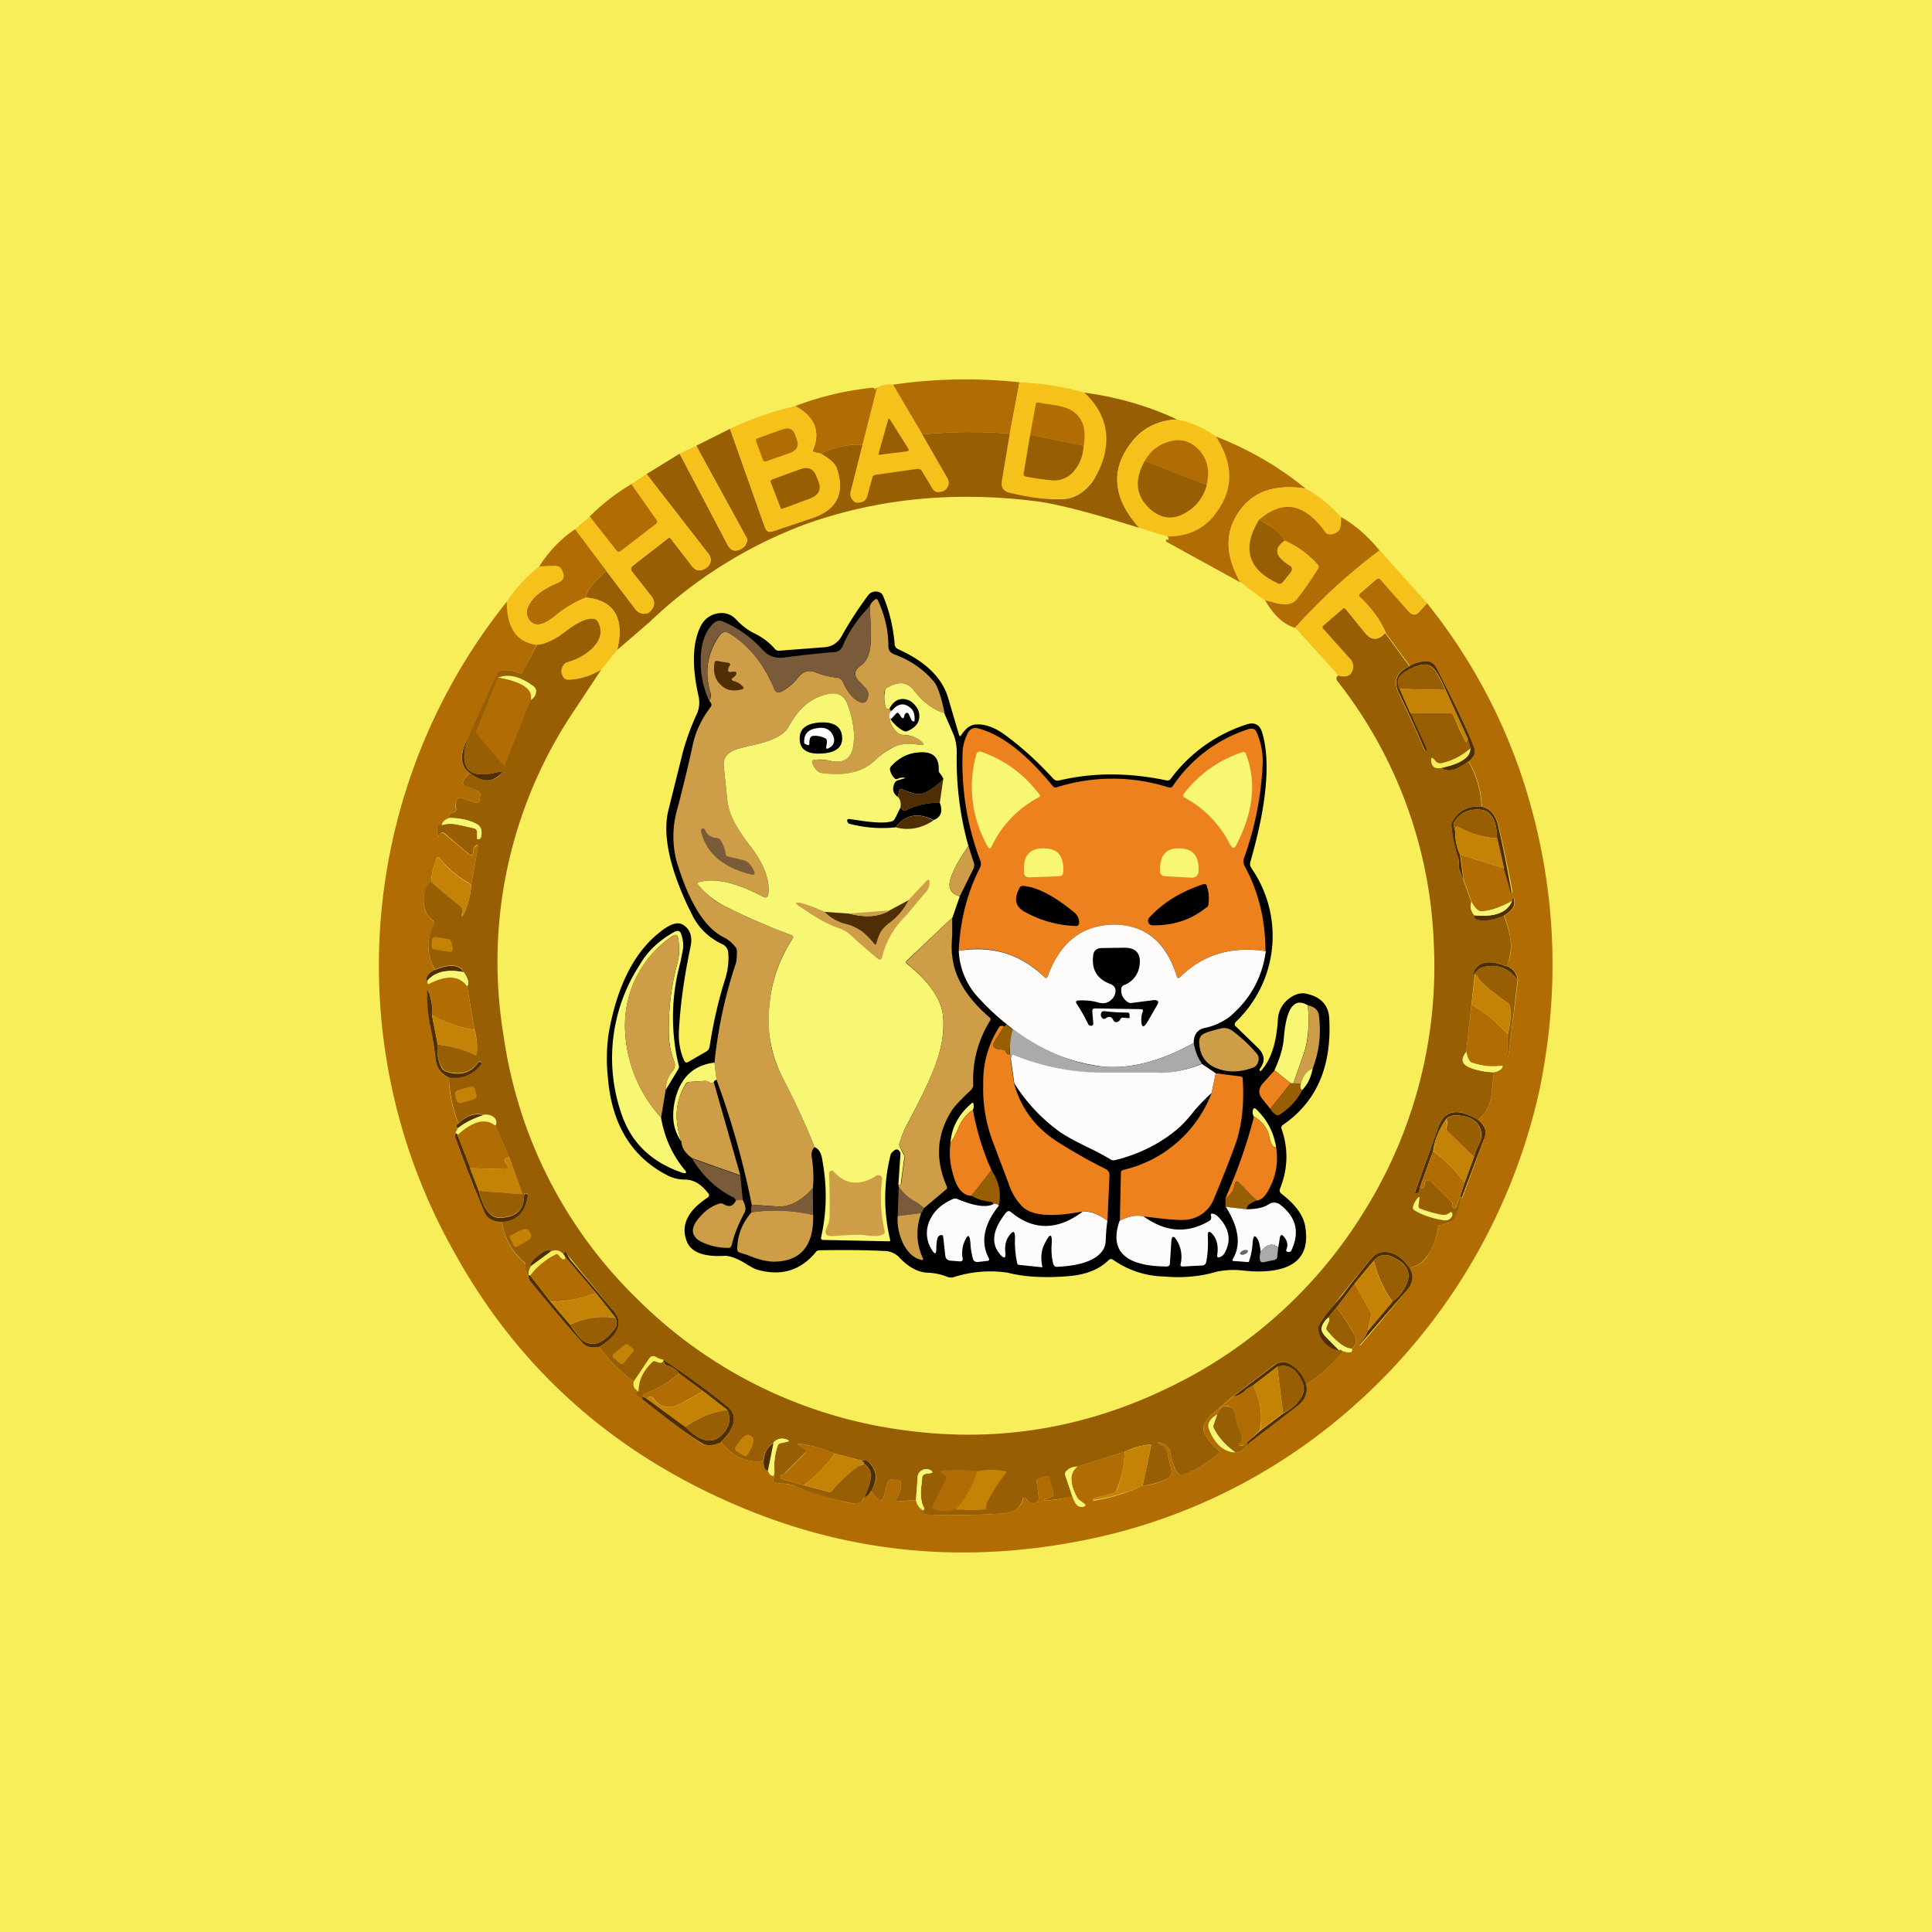﻿<?xml version="1.0" standalone="no"?>
<!DOCTYPE svg PUBLIC "-//W3C//DTD SVG 1.1//EN" 
"http://www.w3.org/Graphics/SVG/1.1/DTD/svg11.dtd">
<svg width="56" height="56" viewBox="0 0 56 56" xmlns="http://www.w3.org/2000/svg"><path fill="#F8EE5A" d="M0 0h56v56H0z"/><path d="m29.55 11.08-.28 1.49c-.84-.07-1.69-.06-2.54.02l-.85-1.44c1.23-.18 2.45-.2 3.67-.07Z" fill="#B16D04"/><path d="M29.55 11.08c.66.03 1.28.13 1.88.3.49.46.7.99.62 1.58-.05.38-.18.72-.4 1-.24.34-.54.5-.9.5-.47.01-.96-.05-1.5-.18-.17-.04-.24-.16-.21-.34l.23-1.37.28-1.49ZM25.88 11.15l.85 1.44.73 1.28c.06.1.05.2-.02.3a.28.28 0 0 1-.2.1.21.21 0 0 1-.23-.12l-.29-.5a.12.12 0 0 0-.12-.06l-1.2.17c-.07 0-.11.04-.12.1l-.12.48c-.04.16-.14.23-.3.23a.16.16 0 0 1-.12-.05.28.28 0 0 1-.08-.28l.34-1.35.42-1.65a.7.7 0 0 1 .46-.09Z" fill="#F6C11B"/><path d="M25.42 11.24 25 12.89c-.4-.02-.8.07-1.21.26l-.18-.04c-.04 0-.06-.03-.04-.08.22-.53.04-.95-.52-1.26a8.74 8.74 0 0 1 2.22-.53.1.1 0 0 1 .08.02v.02c0 .02.01.02.02 0 0-.01.02-.03.05-.04Z" fill="#B16D04"/><path d="M34.12 12.16a1.7 1.7 0 0 0-1.24.56c-.7.82-.66 1.68.14 2.58-1.43-.45-2.42-.7-2.98-.77-2.38-.3-4.6-.08-6.68.66a13.18 13.18 0 0 0-4.52 2.83l-.95.82c.22-.93-.09-1.44-.91-1.52.02-.17.16-.37.43-.62l.16-.16.85 1.12c.09.1.2.14.33.12a.2.2 0 0 0 .1-.07c.14-.14.14-.29.02-.44l-.55-.7c-.05-.07-.04-.12.02-.17l1.02-.8c.03-.02.06-.02.09.02l.6.78c.12.15.26.17.42.06a.33.33 0 0 0 .08-.07c.07-.1.07-.22-.01-.33l-1.8-2.32.96-.59 1.4 2.66c.09.15.2.19.37.1.1-.04.15-.11.18-.21a.16.16 0 0 0-.02-.13l-1.45-2.65.98-.49 1.01 2.85c.04.12.12.16.23.12l1.16-.39c.7-.24.93-.71.7-1.42-.04-.14-.2-.29-.47-.44.4-.19.81-.28 1.21-.26l-.34 1.35c-.03.11 0 .2.08.28.03.04.07.05.11.05.17 0 .27-.07.3-.23l.13-.48c.01-.06.05-.1.11-.1l1.2-.17c.06 0 .1.01.13.06l.3.5c.05.09.12.13.22.11a.28.28 0 0 0 .2-.1c.07-.1.08-.19.02-.3l-.73-1.27c.85-.08 1.7-.09 2.54-.02l-.23 1.37c-.03.18.04.3.22.34.53.13 1.02.2 1.5.19.35 0 .65-.17.9-.5.2-.3.34-.63.39-1 .08-.6-.13-1.13-.62-1.59.95.13 1.84.38 2.69.78Z" fill="#985E04"/><path d="m31.4 12.92-1.54-.32.16-.86c0-.06.04-.08.1-.07.06.02.17.03.31.05.3.04.5.1.62.17.33.2.45.55.36 1.03Z" fill="#B16D04"/><path d="M23.05 11.77c.56.3.74.73.52 1.26-.02.05 0 .07.04.08l.18.04c.27.15.43.3.47.44.23.7 0 1.18-.7 1.42l-1.16.39c-.11.04-.19 0-.23-.12l-1.01-2.85c.61-.29 1.24-.51 1.89-.66Z" fill="#F6C11B"/><path d="m25.47 13.13.27-.95c.01-.06.04-.06.07 0l.52.83c.02.04 0 .06-.03.07l-.79.1c-.04.01-.05 0-.04-.05Z" fill="#985E04"/><path d="M34.12 12.16c.42.09.8.25 1.13.5.51.79.51 1.53 0 2.22-.34.45-.81.67-1.41.67l-.82-.25c-.8-.9-.85-1.76-.14-2.58.29-.34.7-.52 1.24-.56Z" fill="#F6C11B"/><path d="M21.92 12.8c-.02-.05 0-.09.05-.1l.7-.25c.19-.07.32-.02.38.16l.05.14c.06.18 0 .3-.2.38l-.69.24c-.05.02-.08 0-.1-.05l-.19-.52Z" fill="#B16D04"/><path d="m29.86 12.6 1.55.32c-.02.28-.1.52-.27.72a.73.73 0 0 1-.67.28 7.3 7.3 0 0 1-.75-.11c-.04-.01-.05-.04-.05-.08l.19-1.13Z" fill="#985E04"/><path d="M37.84 14.16c-1-.15-1.69.15-2.07.92-.26.52-.2 1.12.18 1.8l-2.13-1.17c-.02-.01-.03-.03-.02-.05 0-.02.01-.03.03-.02.03.02.04 0 .04-.03a.15.15 0 0 0-.03-.06c.6 0 1.07-.22 1.4-.67.52-.69.52-1.43 0-2.23.95.37 1.82.87 2.6 1.51Z" fill="#B16D04"/><path d="m34.97 14.06-1.79-.7c.15-.27.37-.45.64-.54.37-.13.68-.05.93.22s.33.62.22 1.02Z" fill="#B16D04"/><path d="m20.18 12.92 1.45 2.65c.02.04.03.08.02.13a.33.33 0 0 1-.18.22c-.16.08-.28.04-.37-.11l-1.4-2.66.48-.23Z" fill="#F6C11B"/><path d="m33.18 13.36 1.8.7c-.08.29-.23.52-.46.7-.42.32-.81.32-1.18 0-.42-.38-.47-.84-.16-1.4ZM22.34 13.95l.01-.04.82-.3c.25-.1.42-.02.5.21l.05.13c.1.24.01.4-.24.5l-.81.3c-.02 0-.03 0-.04-.02l-.3-.78Z" fill="#985E04"/><path d="m18.74 13.74 1.8 2.32c.08.11.08.22 0 .33a.33.33 0 0 1-.07.07c-.16.11-.3.1-.42-.06l-.6-.78c-.03-.04-.06-.04-.09-.01l-1.02.79c-.06.05-.07.1-.02.17l.55.7c.12.15.12.3-.01.44a.2.2 0 0 1-.11.07.3.3 0 0 1-.33-.12l-.85-1.12-.9-1.2.42-.36.79.99c.03.03.06.04.1 0l1.03-.78c.05-.04.05-.08.02-.12l-.73-1.04.44-.29Z" fill="#F6C11B"/><path d="m18.3 14.03.73 1.04c.03.04.03.08-.02.12l-1.03.79c-.04.03-.07.02-.1-.01l-.79-1c.37-.37.78-.68 1.21-.94Z" fill="#B16D04"/><path d="M37.84 14.16c.37.2.7.47 1.02.82v.1c.01.15 0 .25-.06.3a.35.35 0 0 1-.26.11.13.13 0 0 1-.12-.06c-.2-.28-.4-.49-.62-.6-.42-.24-.85-.16-1.3.24-.51.82-.33 1.44.54 1.84.05.03.1.01.14-.03l.23-.3c.06-.07.05-.14-.03-.19-.43-.26-.47-.5-.14-.72.37.17.69.4.95.7.04.04.04.08.01.12-.18.3-.38.6-.62.89-.12.14-.34.17-.67.08l-.24-.05-.72-.54c-.38-.67-.44-1.27-.18-1.8.38-.76 1.07-1.06 2.06-.91Z" fill="#F6C11B"/><path d="M38.86 14.98c.42.24.8.57 1.13.98-.89.66-1.7 1.41-2.45 2.24-.33-.1-.62-.36-.87-.8l.24.06c.33.1.55.06.67-.08.24-.3.44-.6.62-.89.03-.04.03-.08 0-.12-.27-.3-.59-.54-.96-.7a1.7 1.7 0 0 0-.75-.6c.46-.4.9-.48 1.3-.25.22.12.43.33.63.61.03.04.07.06.12.06.1 0 .19-.04.26-.1.05-.06.07-.16.07-.3v-.11Z" fill="#B16D04"/><path d="M36.5 15.07c.34.16.59.36.74.6-.33.22-.29.46.14.72.08.05.09.12.03.2l-.23.29c-.04.04-.09.06-.14.03-.87-.4-1.05-1.02-.55-1.84Z" fill="#985E04"/><path d="m16.67 15.34.9 1.2-.16.16c-.27.25-.41.45-.43.62-.32.13-.6.3-.85.5-.4.34-.67.37-.82.1a.32.32 0 0 1-.03-.26c.09-.28.34-.52.78-.72l.11-.05c.18-.08.21-.2.1-.38a.2.2 0 0 0-.2-.1l-.44.01c.27-.43.62-.8 1.04-1.08Z" fill="#B16D04"/><path d="m40 15.96 1.36 1.52-.24.26c-.1.1-.2.1-.29 0L40 16.8c-.04-.05-.08-.05-.13-.01l-.46.4c-.04.04-.04.07 0 .1.35.34.6.68.74 1.05-.2.22-.4.22-.58 0l-.57-.7c-.02-.02-.05-.03-.07 0l-.57.49c-.03.02-.03.05 0 .08l.77.87c.1.1.12.22.07.35-.05.15-.2.2-.41.14l-1.25-1.38c.75-.83 1.56-1.58 2.45-2.24ZM16.98 17.32c.82.08 1.13.59.91 1.52l-.47.58c-.34.2-.67.28-.96.28a.14.14 0 0 1-.12-.06c-.09-.12-.1-.23-.01-.36a.2.2 0 0 1 .1-.08c.3-.09.55-.23.74-.41.24-.24.3-.49.17-.75a.17.17 0 0 0-.13-.1c-.18-.03-.45.08-.8.35l-.22.16c-.22.15-.43.23-.64.24-.58-.08-.87-.5-.86-1.25.26-.4.57-.73.94-1.02l.45-.02a.2.2 0 0 1 .2.11c.1.17.07.3-.1.38l-.12.05c-.44.2-.7.44-.78.72-.02.1-.01.18.03.26.15.27.43.24.82-.1.25-.2.54-.37.85-.5Z" fill="#F6C11B"/><path d="M41.36 17.48a16.28 16.28 0 0 1 2.89 5.46c.85 2.81.98 5.68.38 8.62a17.18 17.18 0 0 1-6.64 10.2 16.58 16.58 0 0 1-6.76 2.92c-3.47.66-6.8.3-10-1.1-3.57-1.55-6.27-4-8.1-7.35a16.87 16.87 0 0 1 1.56-18.79c0 .76.28 1.17.86 1.25l-.38.78c-.03.05-.06.06-.11.04a.78.78 0 0 0-.55-.05.16.16 0 0 0-.1.09l-.86 1.85c-.24.48-.21.81.07 1.01a.77.77 0 0 0-.2.24c-.03.05-.01.09.04.1l.38.18c.06.02.08.06.08.12l-.02.14c-.01.07-.05.1-.12.07l-.42-.13c-.05-.02-.08 0-.11.04a.28.28 0 0 0-.04.25c.03.06 0 .1-.07.13-.1.03-.14.08-.12.16-.14.05-.21.13-.2.21-.14-.03-.19.07-.13.28.01.07.04.07.06 0l.02-.03c.03-.04.07-.04.11 0l.67.56c.12.1.18.07.17-.09 0-.04.02-.08.06-.1.06-.06.08-.05.07.03l-.19 1.07-.09-.06a2.84 2.84 0 0 1-.84-.72c-.02-.03-.04-.03-.06 0-.1.22-.16.45-.17.7-.18.13-.25.37-.21.7.02.16.1.3.26.43.04.03.04.06.03.1-.23.45-.22.89.03 1.32-.15.07-.24.17-.26.3 0 .02.01.03.05.01l-.01.05c0 .05.02.06.06.04.5-.26.87-.23 1.09.08l.21 1.26a3.5 3.5 0 0 1-1.23-.43c.02-.22 0-.42-.07-.6-.07-.17-.09-.16-.07.02l.03.34c.02.27.04.48.07.62.06.29.1.57.14.86.03.29.16.48.39.57.01.45.1.9.28 1.35-.05.01-.07.04-.06.09 0 0 0 .02.02.03l.04-.01a.4.4 0 0 0-.08.15c-.03.03-.03.06-.02.1.2.6.48 1.32.83 2.15.1.22.27.33.53.33.07.47.28.86.64 1.17.03.03.05.06.04.1-.01.11.02.22.09.32 0 .05.02.1.05.13.49.6.98 1.19 1.5 1.77.1.13.27.17.5.13.27.38.6.72 1 1-.03.13.01.23.14.29-.16.03-.13.1.1.21.77.63 1.35 1.06 1.73 1.3.14.08.33.07.56-.05.34.44.75.62 1.23.56 0 .2.05.3.13.26.02.08.05.13.1.15.04.03.07.02.07-.04v-.17c.03.11.02.22-.01.33-.02.06 0 .1.06.1l.17.02c.16.01.27.03.34.05.92.33 1.5.5 1.73.53.17 0 .28-.05.32-.16.08-.04.15-.1.2-.2l.18.2c.1.1.16.1.2-.05l.11-.4a.12.12 0 0 1 .09-.08.31.31 0 0 1 .22 0c.04.02.05.05.06.08a.59.59 0 0 1-.13.49c-.04.04-.03.06.03.06l.55-.04c.03.14.1.23.2.3l.02.05c.01.05.04.07.08.07.69.03 1.42.02 2.2-.03.33-.02.52-.15.6-.4.01-.07.04-.08.09-.03l.05.06c.03.03.07.06.11.07.06.01.12 0 .16-.04a.14.14 0 0 0 .05-.12l-.06-.45c0-.06.02-.1.08-.11l.17-.06c.07-.02.12 0 .14.08l.09.4c0 .06-.01.1-.07.12l-.12.05c-.1.03-.1.05 0 .05.24-.01.48-.05.74-.13.05.15.1.25.18.3.04.02.1.03.15 0 .06-.02.07-.04.01-.08l-.1-.08a.27.27 0 0 1-.1-.1c-.22-.41-.22-.7 0-.89l1.38-.43c-.01.38-.09.75-.23 1.1a.14.14 0 0 1-.1.1l-.57.15c-.02.01-.03.03-.02.05l.03.02c.51-.09.98-.23 1.4-.44.2 0 .42-.06.66-.17.16-.06.22-.18.17-.35l-.11-.47a.19.19 0 0 0-.07-.11l-.16-.11c-.06-.05-.06-.06.02-.04.17.06.27.16.3.3.03.16.08.33.15.5.06.12.15.16.28.1.36-.13.68-.33.97-.58.03-.03.03-.06 0-.09a1.51 1.51 0 0 1-.38-.45c-.1-.2-.05-.4.18-.59l.62-.52a.63.63 0 0 0 .38-.2c.03-.04.1-.08.2-.12a2 2 0 0 1 .2 1.3l-.38.35a.35.35 0 0 1-.12.08c-.11.03-.13 0-.07-.1.06-.07.07-.14.03-.22-.1-.18-.16-.39-.2-.62-.01-.1-.08-.17-.19-.2-.11-.01-.2.03-.25.13l-.06.12c-.22.13-.3.28-.23.44.17.42.42.64.75.65.12.03.25-.06.38-.24l1.41-1.08c.24-.18.33-.4.27-.64.4-.25.75-.57 1.06-.97.21.07.3.04.26-.07.13-.1.16-.23.08-.39a4.57 4.57 0 0 0-.52-.8l.53-.7.45.82c.03.04.03.09.02.13l-.09.42a.96.96 0 0 1-.24.39v.03h.03l1.35-1.6c.18-.22.2-.43.06-.65a.72.72 0 0 0 .5-.3c.2-.31.31-.6.33-.84 0-.04.03-.07.07-.09l.28-.08a.2.2 0 0 0 .1-.09c.13-.2.2-.4.23-.61h.01l.02-.02.65-1.76c.06-.16 0-.32-.2-.49.24-.2.37-.46.4-.8l.06-.58c.13-.03.2-.07.24-.13.03-.04.01-.06-.04-.06-.29.04-.57 0-.84-.09-.06-.02-.12-.12-.16-.31l.15-1.37c.4.23.74.51 1.05.86v.49c0 .24.01.24.04 0L44 28.4c-.03-.2-.15-.34-.33-.4.13-.26.16-.54.1-.84-.03-.2-.09-.42-.17-.62.2-.12.3-.24.3-.36-.01-.2-.03-.21-.06-.07-.35.2-.65.3-.9.3-.08.01-.18-.08-.28-.26l-.23-.63-.1-.75 1.27.4.2.7c0 .03.01.03.03.02l.01-.05c-.12-.64-.26-1.29-.41-1.93-.08-.3-.24-.48-.48-.53-.01-.45-.14-.9-.38-1.31.17-.13.22-.27.15-.43-.17-.44-.52-1.2-1.07-2.26a.36.36 0 0 0-.38-.21 1 1 0 0 0-.4.14l-.7-.96c-.15-.37-.4-.71-.75-1.05-.04-.03-.04-.06 0-.1l.46-.4c.05-.04.1-.04.13 0l.83.94c.1.1.2.1.29 0l.24-.26Z" fill="#B16D04"/><path d="M27.8 21.3c.02.05.04.05.06.01.13-.2.27-.3.42-.31.26-.02.54.08.82.28.5.36.98.8 1.43 1.29.05.05.1.07.18.05.98-.23 2-.23 3.1 0 .05.01.09 0 .12-.04a4.41 4.41 0 0 1 2.2-1.58c.23-.08.39 0 .46.25.24.83.13 2.08-.35 3.74-.01.04-.01.09.01.13l.06.1a3.44 3.44 0 0 1-.5 4.41c-.03.05-.03.09.02.13l.65.63c.18.19.2.38.03.6v.04l.03.02c.3-.32.46-.82.5-1.5a.8.8 0 0 1 .28-.57c.2-.17.4-.23.61-.16.39.1.59.35.6.73.07 1.38-.38 2.4-1.35 3.06-.04.03-.05.07-.03.12.2.58.18 1.16-.05 1.73-.02.06 0 .1.04.14.42.32.66.65.7 1 .13.88-.39 1.3-1.55 1.25l-.24-.02a2.37 2.37 0 0 0-.78.03c-.47.14-.98.19-1.53.14a2.66 2.66 0 0 1-1.47-.48c-.05-.04-.09-.03-.13 0-.27.27-.66.43-1.17.47-.7.06-1.3.02-1.76-.1a3.43 3.43 0 0 0-1.6.14c-.05 0-.1 0-.15-.02a1.7 1.7 0 0 0-.57-.12c-.28-.01-.56-.16-.83-.45a.61.61 0 0 0-.44-.18c-.59-.03-1.2-.03-1.86-.02-.05 0-.1.02-.12.06-.44.53-1 .7-1.7.5-.09-.03-.21-.1-.37-.2-.24-.14-.43-.2-.56-.2-.62.04-1-.11-1.11-.44-.17-.45.04-.87.6-1.24.06-.04.07-.08.03-.13-.2-.26-.42-.4-.68-.4-.18 0-.33-.04-.46-.1-1.07-.53-1.66-1.49-1.77-2.86a5.1 5.1 0 0 1 .02-1.26c.23-1.32.7-2.29 1.4-2.88.35-.3.6-.4.78-.27.19.13.25.33.2.6-.19.9-.3 1.7-.34 2.44-.02.32.03.62.16.9.03.04.07.05.11.02l.52-.3a.2.2 0 0 0 .1-.15c.1-.65.24-1.29.44-1.92.08-.25.12-.51.1-.77a.29.29 0 0 0-.17-.27c-.42-.2-.72-.5-.91-.92l-.1-.2c-.54-1.16-.73-2.09-.55-2.79l.41-1.65a7.15 7.15 0 0 1 .42-1.14.83.83 0 0 0 .04-.48c-.2-.88-.18-1.56.06-2.04.1-.2.27-.33.49-.37.22-.04.41.03.56.2.14.15.3.27.47.36.25.12.46.27.63.47.04.04.09.06.14.05l1.3-.1a.6.6 0 0 0 .5-.33c.24-.43.5-.82.76-1.17a.27.27 0 0 1 .27-.11.2.2 0 0 1 .17.13c.18.43.29.9.33 1.37 0 .08.04.14.11.17.8.36 1.3.85 1.46 1.47l.3 1.02Z"/><path d="M27.37 20.67c-.3-.08-.6-.3-.89-.67-.18-.23-.43-.26-.74-.08a.17.17 0 0 0-.1.12.88.88 0 0 0 .04.47c.01.03.03.05.07.04.02 0 .03-.02.04-.03 0 .07.03.1.07.07-.08.07-.1.15-.07.26.04.18.13.31.26.41.04.03.08.04.12.04.2.01.35.06.47.14.2.13.17.18-.05.14-.28-.05-.55 0-.8.13-.16.1-.3.2-.43.33-.37.35-.9.47-1.56.36-.09-.02-.17-.1-.24-.25-.04-.09-.02-.13.07-.13.16 0 .31 0 .47.04.4.08.63-.12.65-.59.02-.32-.04-.66-.17-1.02-.1-.3-.32-.4-.64-.32-.46.11-.81.43-1.08.93-.13.25-.5.43-1.1.55l-.28.07c-.37.09-.54.27-.5.55l.1.96c.05.38.26.81.64 1.3.42.52.6 1 .55 1.43-.02.1-.06.12-.15.07l-.05-.02c-.76-.4-1.37-.53-1.81-.4-.05.01-.06.04-.03.07.23.28.49.49.77.62.63.32 1.28.6 1.95.85.04.02.05.05.03.09-.4.59-.62 1.24-.68 1.96-.07.76.05 1.44.37 2.05.35.67.67 1.35.94 2.04a.32.32 0 0 0-.08.29c.05.33.06.63.03.9-.34.38-.68.55-1.02.53l-.75-.05a23.76 23.76 0 0 0-1.02-3.62l-.06-.5a13.23 13.23 0 0 1 .62-2.88c.02-.07.03-.18.03-.33a.2.2 0 0 0-.03-.12.94.94 0 0 0-.35-.3c-.56-.28-1.01-1.02-1.37-2.21a2.85 2.85 0 0 1 .04-1.57c.15-.59.3-1.19.43-1.8.08-.38.25-.74.52-1.1a.1.1 0 0 0 .02-.08.16.16 0 0 0-.06-.09l.04-.1a.19.19 0 0 0 0-.12c-.19-.61-.1-1.17.25-1.67.08-.12.18-.14.3-.07.54.32.98.86 1.3 1.62.04.09.1.11.19.07.2-.1.37-.25.51-.43.14-.17.3-.21.5-.13.2.08.4.13.61.15a.2.2 0 0 1 .17.12c.14.31.3.5.48.58.12.06.2.02.24-.11.03-.1.02-.2-.06-.28l-.2-.21c-.15-.17-.13-.32.06-.45.2-.14.3-.42.29-.83v-.23l-.03-.66a.4.4 0 0 1 .15-.19c.04-.03.07-.02.09.03.2.43.3.87.3 1.32 0 .12.06.2.18.24.46.17.84.43 1.15.8.1.13.2.42.3.9Z" fill="#CD9D47"/><path d="M25.2 17.57a5.65 5.65 0 0 1 .04.89c.01.41-.09.69-.29.83-.2.13-.21.28-.05.45l.2.21c.07.08.08.17.05.28-.04.13-.12.17-.24.11-.18-.07-.34-.27-.48-.58a.2.2 0 0 0-.17-.12 2.09 2.09 0 0 1-.61-.15c-.2-.08-.36-.04-.5.13-.14.18-.31.32-.51.43-.1.04-.15.02-.2-.07a3.27 3.27 0 0 0-1.3-1.62c-.11-.07-.21-.05-.3.07-.35.5-.43 1.06-.24 1.67v.12l-.04.1a2.65 2.65 0 0 1-.25-1.16c0-.5.13-.87.38-1.1.08-.07.17-.09.28-.04.42.18.8.45 1.12.8.18.2.39.27.63.24.5-.07 1-.12 1.47-.16.1 0 .18-.06.23-.16.17-.41.43-.8.79-1.17Z" fill="#795A39"/><path d="m40.15 18.35.7.96c-.38.17-.48.43-.31.78.26.56.52 1.11.76 1.68l.04-.02c.01 0 .02-.02.01-.03l-.48-1.06H42c.07 0 .11.03.14.1.1.23.2.47.32.7.03.07.05.07.06 0l.02-.05.08.28c-.25.22-.53.36-.83.43a.2.2 0 0 1-.13-.02.17.17 0 0 1-.05-.04c-.1-.14-.15-.12-.12.05.03.13.12.18.29.15.18.14.44.07.78-.19.24.42.37.86.38 1.31-.4-.03-.67.11-.84.43a.2.2 0 0 0-.03.12c.04.35.1.66.19.92.02.07.03.15.02.22-.01.07.03.22.14.45l.23.63c-.05.12-.02.25.09.38-.03.1.05.14.24.15.17 0 .38-.04.61-.14.08.2.14.41.18.62.05.3.02.58-.1.85-.51-.2-.83-.14-.96.17-.03.08-.02.09.04.02l.08-.08a.28.28 0 0 1 .11-.07c.41-.13.76-.02 1.05.35l-.25 2.07c-.03.24-.04.24-.04 0v-.49c.08-.28.1-.55.07-.8a.15.15 0 0 0-.06-.1 6.08 6.08 0 0 0-.15-.11c-.42-.3-.67-.52-.74-.67-.04-.08-.07-.08-.08.02l-.09.8-.15 1.37c-.15.19-.14.33.05.43.18.09.43.14.75.16l-.06.58c-.03.34-.16.6-.4.8-.59-.37-.98-.29-1.16.24l-.65 1.8c-.03.1 0 .12.08.07.02 0 .03-.06.05-.16.03.04.06.04.1.01a.13.13 0 0 0 .04-.1c0-.05.01-.08.06-.1.05-.02.1-.01.13.03l.58.58c.02.02.03.05.02.07 0 .03 0 .06.02.09.04.05.07.04.1-.02l.11-.29.04.05c-.03.21-.1.42-.22.61a.2.2 0 0 1-.11.09l-.28.08a.09.09 0 0 0-.07.09 1.8 1.8 0 0 1-.34.84.72.72 0 0 1-.49.3.95.95 0 0 0-.54-.43.52.52 0 0 0-.57.18 33.75 33.75 0 0 0-1.08 1.34c-.22.25-.36.45-.43.6a.17.17 0 0 0-.02.11c.08.34.28.54.62.6-.02-.04.01-.03.1.02-.32.4-.67.72-1.07.97-.08-.22-.2-.4-.37-.53-.2-.15-.38-.16-.56-.03l-1.2.91-.61.52c-.23.2-.29.4-.18.59.1.18.23.33.38.45.03.03.04.06 0 .09-.29.25-.61.45-.97.59-.13.05-.22.01-.28-.12a2.2 2.2 0 0 1-.15-.5c-.03-.13-.13-.23-.3-.29-.08-.02-.08-.01-.02.04l.16.1c.03.04.06.07.07.12l.11.47c.05.17-.01.29-.17.35-.24.1-.45.16-.65.17l.24-1.14c.01-.04 0-.06-.04-.05-.25.03-.5.1-.72.21l-1.37.43a.43.43 0 0 0-.33.14.11.11 0 0 0-.02.12l.2.6c-.26.07-.5.1-.73.12-.1 0-.1-.02-.01-.05l.12-.05c.06-.02.08-.06.07-.12l-.1-.4c-.01-.07-.06-.1-.13-.08l-.17.06c-.06.02-.08.05-.08.1l.06.46c0 .05-.01.09-.05.12-.04.04-.1.05-.16.04a.22.22 0 0 1-.11-.07l-.05-.06c-.05-.05-.08-.04-.1.03-.07.25-.26.38-.58.4-.79.05-1.52.06-2.2.03a.09.09 0 0 1-.1-.07l-.01-.06.04-.01v-.05c-.09-.14-.12-.37-.08-.67l.02-.2c0-.07.04-.1.1-.12l.14-.02c.07-.02.07-.04.01-.08a.24.24 0 0 0-.26 0 .22.22 0 0 0-.12.18l-.05.68-.55.04c-.06 0-.07-.02-.03-.06.11-.14.16-.3.13-.5a.09.09 0 0 0-.06-.06.31.31 0 0 0-.22-.01.12.12 0 0 0-.09.08l-.11.4c-.04.14-.1.16-.2.05l-.18-.2c.2-.28.2-.55-.01-.8-.07-.08-.15-.1-.24-.08l-.8-.21a4.2 4.2 0 0 0-.99-.28c-.09-.02-.1 0-.02.05l.16.11c.04.03.04.07 0 .1l-.6.6a.05.05 0 0 1-.04.03c-.03 0-.05 0-.07.03-.02.05 0 .09.05.1l.62.18.72.19a.1.1 0 0 0 .1-.04c.2-.24.43-.46.68-.65a.35.35 0 0 1 .12-.07l.14-.04c.13.1.19.22.18.37-.01.16-.08.36-.2.6-.04.12-.15.18-.32.17a9.4 9.4 0 0 1-1.73-.53 1.4 1.4 0 0 0-.34-.05l-.17-.02c-.06 0-.08-.04-.06-.1.03-.1.04-.22.02-.33 0-.22.03-.43.1-.64a.11.11 0 0 1 .1-.08l.18-.04c.06-.02.06-.03 0-.06-.16-.06-.3-.03-.4.09-.16.1-.26.27-.3.53-.47.06-.88-.12-1.22-.56.2-.17.31-.35.36-.54.04-.2-.01-.35-.16-.47-.6-.49-1.22-.94-1.87-1.37a.5.5 0 0 1-.2-.07c-.1-.06-.17-.04-.23.06l-.43.64c-.4-.28-.73-.62-1-1 .57-.36.71-.7.41-1.05a278.05 278.05 0 0 1-1.3-1.58c-.06-.14-.1-.15-.15-.06-.1-.11-.22-.14-.36-.08-.04-.06-.11-.05-.23.02-.24.16-.37.3-.36.42a.44.44 0 0 0-.06.25V37a.44.44 0 0 1-.09-.32c0-.04 0-.07-.04-.1-.36-.31-.57-.7-.64-1.17.44-.04.7-.3.75-.76 0-.03 0-.04-.03-.05h-.04c-.03 0-.04 0-.04.04 0 .42-.23.64-.7.65-.27.01-.46-.24-.6-.74v-.04l1.25.1s.01 0 0 0l-.39-1.09-.4-.9c.05-.1.04-.17-.04-.24-.07-.06-.17-.08-.3-.07-.25-.06-.5.02-.72.26a4.2 4.2 0 0 1-.28-1.35c.4.05.72-.09.95-.4v-.02l-.03-.02c-.02-.02-.04-.02-.06 0-.23.32-.55.4-.96.26a.2.2 0 0 1-.1-.1c-.12-.2-.15-.43-.12-.66.38.03.73.13 1.07.29.04.02.06 0 .06-.04.02-.23 0-.46-.07-.69l-.21-1.26c.07-.08.03-.22-.1-.41-.12-.22-.4-.24-.83-.07a1.31 1.31 0 0 1-.03-1.32c.01-.04 0-.07-.03-.1a.64.64 0 0 1-.26-.43c-.04-.34.03-.57.21-.7.28.26.56.48.82.69.1.07.12.16.06.27v.04l.04-.01c.14-.29.22-.59.24-.9l.19-1.08c.01-.08-.01-.09-.07-.04a.13.13 0 0 0-.06.11c0 .16-.05.2-.17.09a82.2 82.2 0 0 1-.67-.57c-.04-.03-.08-.03-.1.01l-.03.04c-.02.06-.05.06-.06 0-.06-.22-.01-.32.12-.29a.81.81 0 0 1 .42-.02l.5.1c.06.02.09.06.1.12V24.32h.04c.04 0 .06-.02.07-.05.05-.2 0-.33-.15-.4a1.8 1.8 0 0 0-.77-.16c-.02-.08.02-.13.12-.16.07-.02.1-.07.08-.13a.28.28 0 0 1 .03-.25c.03-.04.06-.06.11-.04l.42.13c.07.03.11 0 .12-.07l.02-.14c0-.06-.02-.1-.08-.12l-.38-.17c-.05-.03-.06-.06-.04-.1.03-.08.1-.16.2-.25.32.24.6.27.83.09.16-.13.14-.16-.06-.11-.82.2-1.1-.13-.84-1l.85-1.84a.16.16 0 0 1 .1-.1c.2-.04.39-.02.56.06.05.02.08.01.1-.04l.4-.78c.2-.01.4-.1.63-.24l.22-.16c.35-.27.62-.38.8-.35.06.01.1.04.13.1.13.26.07.51-.17.75-.19.18-.43.32-.74.41a.2.2 0 0 0-.1.08c-.08.13-.08.24.01.36.03.04.07.06.12.06.3 0 .62-.09.96-.28l-.78 1.18a13.04 13.04 0 0 0-2.04 9.44 13.21 13.21 0 0 0 3.88 7.62 13.41 13.41 0 0 0 7.69 3.79c2.63.37 5.17-.02 7.6-1.18a13.48 13.48 0 0 0 5.76-5.14 13.39 13.39 0 0 0 2.03-7.76 13.08 13.08 0 0 0-2.78-7.61c-.06-.07-.05-.13 0-.18.23.06.37.01.42-.14a.32.32 0 0 0-.07-.35l-.78-.87c-.02-.03-.02-.06 0-.08l.58-.5c.02-.02.05-.01.07.01l.57.7c.18.22.38.22.58 0Z" fill="#985E04"/><path d="M21.2 19.47h.08c.06 0 .08.02.06.07a.18.18 0 0 1-.09.1c-.06.04-.05.07.01.1.1.02.2.08.27.16.04.03.03.06-.02.08-.26.07-.47.03-.63-.14-.16-.15-.21-.36-.17-.62 0-.05.04-.07.09-.06l.3.05c.07.01.08.05.04.1a.18.18 0 0 0-.03.07c-.02.07 0 .1.08.1ZM42.56 22.07c-.34.26-.6.33-.78.19.57-.12.85-.31.84-.57l-.08-.28L41.9 20c-.08-.2-.18-.4-.3-.56-.1-.16-.25-.21-.44-.16-.18.05-.34.13-.48.23-.17.13-.2.28-.1.46l.3.69.48 1.06-.01.03-.04.02a43.6 43.6 0 0 0-.76-1.68c-.17-.35-.07-.61.31-.78a1 1 0 0 1 .41-.14c.18-.02.3.05.38.21.55 1.07.9 1.82 1.07 2.26.07.16.02.3-.15.43Z" fill="#4F2E05"/><path d="m41.9 20-1.34-.03c-.1-.18-.06-.33.1-.46.15-.1.31-.18.49-.23.2-.05.34 0 .44.16.12.17.22.35.3.56Z" fill="#985E04"/><path d="M15.38 20.29c.08-.3-.23-.52-.95-.65.32-.12.66-.03 1.05.26.03.03.05.06.06.1.01.13-.04.22-.16.29Z" fill="#F8F774"/><path d="M14.43 19.64c.72.13 1.03.35.95.65l-.75 1.9c0 .02-.02.02-.03 0l-.8-.94a.06.06 0 0 1 0-.06l.63-1.55Z" fill="#B16D04"/><path d="m27.37 20.67.26.6c.08.19.11.4.1.62-.01.9.1 1.78.34 2.63-.29.42-.47.75-.53 1-.06.23.03.39.28.46l-.21.61-1.33 1.26c-.03.03-.03.05 0 .08.68.54 1.03 1.07 1.06 1.58.02.3-.01.61-.1.96-.1.4-.34.96-.72 1.69l-.28.53c-.07.15-.12.3-.17.45-.01.03 0 .07.01.1l.1.2c.03.04.04.08.03.13l-.1.75c0 .03-.01.04-.04.02l-.03-.01.06-.88a.1.1 0 0 0-.02-.07c-.06-.1-.15-.08-.26.07a5.15 5.15 0 0 0-.02 2.48c.01.04 0 .05-.04.05l-1.9-.04c-.05 0-.07-.03-.06-.08.16-.7.18-1.43.04-2.21-.03-.22-.1-.35-.23-.4-.27-.69-.59-1.37-.94-2.04a3.64 3.64 0 0 1-.37-2.05c.06-.72.29-1.37.68-1.96.02-.04.01-.07-.03-.09-.67-.25-1.32-.53-1.95-.85a2.35 2.35 0 0 1-.77-.62c-.03-.03-.02-.06.03-.07.44-.13 1.05 0 1.81.4l.05.02c.09.05.13.02.15-.07.05-.43-.13-.9-.55-1.43-.38-.49-.6-.92-.64-1.3l-.1-.96c-.04-.28.13-.46.5-.55l.28-.07c.6-.12.97-.3 1.1-.55.27-.5.62-.82 1.08-.93.32-.09.54.02.64.32.13.36.19.7.17 1.02-.02.47-.24.67-.65.59-.16-.04-.31-.05-.47-.04-.09 0-.11.04-.07.13.07.15.15.23.24.25.67.1 1.19-.01 1.56-.36.13-.13.27-.23.44-.33.24-.14.5-.18.79-.13.22.04.24 0 .05-.14a.88.88 0 0 0-.47-.14.22.22 0 0 1-.12-.04.68.68 0 0 1-.26-.4c.04-.05.05-.05.03 0 .1.13.21.24.36.32.04.02.08.03.12.01.2-.08.31-.2.34-.35a.46.46 0 0 0-.12-.4.46.46 0 0 0-.35-.18c-.16 0-.28.09-.38.26 0 .02-.02.03-.04.03-.04 0-.06 0-.07-.04a.88.88 0 0 1-.03-.47c0-.06.04-.1.09-.12.31-.18.56-.15.74.08.29.37.59.59.9.67Z" fill="#F8F774"/><path d="m41.9 20 .64 1.4a.51.51 0 0 0-.02.06c0 .07-.03.07-.06 0l-.32-.7a.15.15 0 0 0-.14-.1h-1.13l-.3-.69 1.32.03Z" fill="#C48306"/><path d="M25.82 20.85c.02-.04 0-.04-.03 0-.04-.1-.01-.2.07-.26.17-.2.35-.23.53-.07.09.07.13.19.12.36 0 .02 0 .03-.02.03a.08.08 0 0 1-.08-.06l-.06-.13c-.03-.07-.07-.08-.12-.02a.13.13 0 0 0-.02.06c-.02.07-.04.08-.09.02a3.49 3.49 0 0 1-.05-.08c-.04-.05-.07-.05-.11 0l-.14.15Z" fill="#FDFCFA"/><path d="M24.41 21.36c.02.3-.18.46-.59.48-.41.03-.63-.11-.64-.4-.02-.3.17-.47.59-.5.4-.02.62.12.64.42Z"/><path d="M23.9 21.39a.64.64 0 0 0-.32-.06.1.1 0 0 0-.1.07.4.4 0 0 0-.02.15c0 .05-.02.06-.07.04l-.06-.03a.04.04 0 0 1-.02-.04c-.01-.23.1-.37.35-.41.25-.05.42.03.5.24.05.15 0 .27-.15.34-.05.03-.07.01-.06-.05l.02-.13c0-.06-.01-.1-.07-.12Z" fill="#FDFCFA"/><path d="M36.69 27.57c-.99-.16-1.81.1-2.48.75-.05.04-.08.04-.1-.02-.3-1-.92-1.5-1.84-1.5-.91.02-1.55.52-1.9 1.5-.03.06-.06.06-.1.02a2.69 2.69 0 0 0-2.48-.76c.04-.87.24-1.67.61-2.4a.25.25 0 0 0 .02-.2 8 8 0 0 1-.52-3.1c0-.21.05-.4.14-.59.07-.15.19-.2.34-.15.66.18 1.37.73 2.13 1.66a.1.1 0 0 0 .12.04 5.34 5.34 0 0 1 3.23 0c.05.02.1.01.13-.03a4.18 4.18 0 0 1 2.21-1.66c.11-.03.19 0 .23.11.12.28.18.58.17.89a9.25 9.25 0 0 1-.54 2.74.28.28 0 0 0 .02.24c.4.74.6 1.56.6 2.46Z" fill="#EC811E"/><path d="M13.55 21.4c-.26.86.02 1.19.84.99.2-.05.22-.02.06.1-.24.2-.51.16-.83-.08-.28-.2-.3-.53-.07-1.01Z" fill="#4F2E05"/><path d="M35.66 24.49a3.16 3.16 0 0 0-1.32-1.37c-.05-.03-.06-.07-.02-.12a3.5 3.5 0 0 1 1.7-1.2c.04-.01.07 0 .09.04.32.83.22 1.72-.3 2.7-.03.04-.07.05-.1.01a.23.23 0 0 1-.05-.06Z" fill="#F8F774"/><path d="M27.34 22.59a2 2 0 0 1-.51.38.46.46 0 0 1-.33.03 2.51 2.51 0 0 1-.35-.12c-.05-.02-.08 0-.09.05l-.03.17c-.14-.09-.18-.22-.1-.4a.14.14 0 0 1 .09-.08l.17-.05c.06-.02.06-.03 0-.03s-.1 0-.16.03c-.04.02-.07.02-.1-.01a.49.49 0 0 1-.13-.23.13.13 0 0 1 .03-.12c.22-.24.49-.38.79-.4.4-.04.6.12.59.5 0 .03 0 .07.03.1.08.1.11.16.1.18Z"/><path d="M28.63 24.54a3.49 3.49 0 0 1-.34-2.64c.02-.1.08-.14.18-.1.67.24 1.22.65 1.66 1.23.03.03.02.06-.02.08-.6.32-1.07.8-1.37 1.43-.03.07-.07.07-.11 0Z" fill="#F8F774"/><path d="m27.34 22.59-.1.68c-.34-.01-.67.06-.97.21-.04.03-.08.02-.11-.01l-.06-.06c.02-.13 0-.23-.07-.31l.03-.17c.01-.05.04-.07.09-.05.12.05.23.1.35.12.11.03.22.02.33-.03.15-.08.32-.2.5-.38Z" fill="#4F2E05"/><path d="M27.24 23.27c.1.25.03.42-.18.5-.45-.23-.82-.16-1.1.21-.46.05-.9.01-1.33-.1-.04-.01-.06-.04-.07-.07-.01-.05 0-.07.06-.07l.28.04c.45.07.76.08.94.03a.15.15 0 0 0 .1-.08l.16-.32.06.06c.03.03.07.04.11.01.3-.15.63-.22.97-.21Z"/><path d="M42.94 23.38c.24.05.4.22.48.53a39.43 39.43 0 0 1 .4 1.98c-.02.01-.03 0-.03-.01l-.2-.7-.2-.88c0-.52-.17-.8-.47-.83-.33-.03-.58.08-.75.33a.15.15 0 0 0-.03.13l.04.17c0 .25.05.48.14.67l.1.75c-.1-.23-.15-.38-.14-.45a.46.46 0 0 0-.02-.22 3.9 3.9 0 0 1-.19-.92c0-.05 0-.09.03-.12.17-.32.45-.46.84-.43Z" fill="#4F2E05"/><path d="M43.4 24.3a2.61 2.61 0 0 1-1.13-.33c-.04-.02-.07-.01-.09.04v.09l-.04-.17a.15.15 0 0 1 .03-.13c.17-.25.42-.36.75-.33.3.03.46.3.48.83Z" fill="#985E04"/><path d="M27.06 23.78c-.36.24-.73.3-1.1.2.28-.37.65-.44 1.1-.2Z" fill="#4F2E05"/><path d="M13.02 23.71c.32 0 .58.06.77.16.15.07.2.2.15.4-.01.03-.03.05-.07.05h-.04V24.12c-.01-.06-.04-.1-.1-.11a9.64 9.64 0 0 0-.5-.11.81.81 0 0 0-.42.02c0-.08.07-.16.21-.2Z" fill="#F8F774"/><path d="m43.4 24.3.2.87-1.28-.4c-.1-.19-.14-.41-.14-.67V24c.02-.04.05-.05.1-.03.36.2.74.31 1.12.33Z" fill="#C48306"/><path d="m21.12 24.83.38.09c.1.02.18.06.24.14a.8.8 0 0 1 .12.2c.03.08 0 .1-.08.09-.82-.2-1.31-.62-1.46-1.25l.01-.07.04-.02c.03 0 .05.01.06.04.07.15.18.23.34.24.05 0 .1.03.12.07.07.11.12.24.14.37 0 .06.04.1.1.1Z" fill="#795A39"/><path d="m28.07 24.52.17.53-.01.1-.41.83c-.25-.07-.34-.23-.28-.47.06-.24.24-.57.53-.99Z" fill="#CD9D47"/><path d="M29.83 25.43c-.1 0-.15-.05-.15-.15v-.09c-.01-.39.17-.59.53-.6h.05c.36 0 .55.18.56.57v.1c0 .1-.04.14-.14.14l-.85.03ZM33.8 25.4c-.13 0-.19-.07-.18-.19v-.05c.02-.4.2-.58.57-.57h.03c.36.02.53.22.52.62v.05c-.01.12-.08.18-.2.18l-.75-.04Z" fill="#F8F774"/><path d="M13.66 25.64c-.02.32-.1.62-.24.9 0 .02-.02.03-.03.02-.02-.01-.02-.02-.01-.04.06-.1.04-.2-.06-.27-.26-.2-.54-.43-.82-.68.01-.26.07-.5.17-.7.02-.04.04-.04.06 0a2.84 2.84 0 0 0 .93.77Z" fill="#C48306"/><path d="M23.9 26.43c.14.16.34.28.6.35.22.07.37.13.46.2.14.1.26.23.37.37.04.05.07.04.08-.02.02-.12.07-.22.13-.33a.93.93 0 0 1 .23-.24c.27-.2.45-.43.57-.68l.49-.52c.09-.1.12-.08.11.05 0 .1-.05.19-.12.27a5.3 5.3 0 0 0-.24.28l-.3.36c-.36.35-.6.76-.71 1.22-.02.08-.07.1-.14.04-.24-.2-.49-.41-.73-.64a1.1 1.1 0 0 0-.43-.25c-.28-.1-.64-.3-1.1-.62-.14-.1-.13-.13.04-.1.22.06.45.15.7.26Z" fill="#CD9D47"/><path d="M34.97 26.3c-.44.36-.96.53-1.56.52a.12.12 0 0 1-.12-.08.13.13 0 0 1 .02-.14c.4-.44.93-.76 1.57-.97.06-.01.1 0 .1.06.06.17.07.33.05.5 0 .05-.02.09-.06.12ZM31.16 26.84a3.28 3.28 0 0 1-1.44-.4c-.29-.15-.34-.38-.17-.7a.1.1 0 0 1 .11-.06c.4.03.88.28 1.47.76.09.07.14.17.15.28 0 .09-.03.13-.12.12Z"/><path d="M43.6 26.54c-.24.1-.45.15-.62.14-.2 0-.27-.06-.24-.15.59.06.95-.08 1.09-.42.03-.14.05-.12.06.07 0 .12-.1.24-.3.36ZM26.34 26.08c-.12.25-.3.48-.57.68a.93.93 0 0 0-.23.24c-.06.1-.1.21-.13.33-.01.06-.04.07-.08.02a2.07 2.07 0 0 0-.37-.37 1.5 1.5 0 0 0-.46-.2c-.26-.07-.46-.2-.6-.35l.71.05c.46.12.85.1 1.17-.09l.56-.3Z" fill="#4F2E05"/><path d="M43.83 26.11c-.14.34-.5.48-1.1.42-.1-.13-.13-.26-.08-.38.1.18.2.27.28.27.25-.01.55-.12.9-.3Z" fill="#F8F774"/><path d="M25.78 26.4c-.32.18-.7.2-1.17.08l1.17-.09ZM27.6 26.6v.5c-.02.28-.02.48 0 .6.06.62.42 1.22 1.07 1.78.05.03.05.07.02.12a3.2 3.2 0 0 0-.48 1.84c0 .06-.02.1-.06.15l-.18.17c-.18.18-.3.31-.37.41-.45.7-.5 1.43-.16 2.21.02.04.01.08-.02.1l-.64.54a1.39 1.39 0 0 0-.26-.19 1.35 1.35 0 0 1-.47-.43l-.01-.07.03.01c.03.02.04 0 .05-.02l.1-.75c0-.05-.01-.1-.03-.14l-.1-.18a.13.13 0 0 1-.02-.11c.05-.16.1-.3.17-.45l.28-.53c.38-.73.62-1.3.72-1.7.09-.34.12-.66.1-.95-.03-.51-.38-1.04-1.05-1.58-.04-.03-.04-.05 0-.08l1.32-1.26Z" fill="#CD9D47"/><path d="M36.69 27.57c-.1.76-.45 1.4-1.06 1.91a1.82 1.82 0 0 1-.73.32c-.2.05-.3.2-.3.43-.93.52-1.8.75-2.59.69a5.26 5.26 0 0 1-2.84-1.24 7 7 0 0 1-.78-.73 2.13 2.13 0 0 1-.6-1.39c.98-.16 1.8.1 2.48.76.04.04.07.04.1-.02.35-.98.99-1.48 1.9-1.5.92 0 1.53.5 1.84 1.5.02.06.05.06.1.02.67-.66 1.5-.9 2.48-.75Z" fill="#FDFCFA"/><path d="M19.3 31.57c0-.2.06-.37.19-.52a.27.27 0 0 0 .05-.29 2.2 2.2 0 0 1-.15-.73 7.2 7.2 0 0 1 .24-2.1c.06-.21.07-.45.03-.71-.02-.13-.08-.15-.18-.08a3.13 3.13 0 0 0-1.36 2.75 4 4 0 0 0 1.04 2.5c.1.58.32 1.07.67 1.5.09.1.07.14-.06.1-.84-.29-1.4-.8-1.7-1.55a4.95 4.95 0 0 1 .47-4.47c.23-.4.56-.71 1.01-.96.1-.05.17-.03.2.08.05.16.07.3.04.46l-.07.35a5.97 5.97 0 0 0-.05 2.97c.02.04.01.08-.01.12l-.35.58Z" fill="#F8F774"/><path d="m19.3 31.57-.14.83a4 4 0 0 1-1.04-2.51 3.1 3.1 0 0 1 1.36-2.75c.1-.07.16-.05.18.08.04.26.03.5-.03.71a7.2 7.2 0 0 0-.24 2.1c0 .26.06.5.15.73.04.1.02.2-.05.3a.74.74 0 0 0-.18.51Z" fill="#CD9D47"/><path d="m13 27.59-.4-.07c-.06 0-.09-.04-.09-.1l.01-.16c0-.07.05-.1.12-.1l.35.06a.1.1 0 0 1 .09.08l.04.16c.02.1-.02.14-.12.13Z" fill="#C48306"/><path d="m33.06 29.25-1.32-.02c-.06 0-.08.03-.08.08l.03.36c0 .03-.02.05-.04.06a.1.1 0 0 1-.05 0 .09.09 0 0 1-.06-.05c-.1-.2-.2-.39-.33-.58-.04-.06-.02-.1.05-.1.18-.01.38 0 .58.06.18.05.33 0 .44-.16a.29.29 0 0 0 .04-.09c.04-.14 0-.23-.14-.29-.4-.15-.55-.44-.49-.85.02-.12.1-.18.22-.19l.68-.01c.34 0 .49.17.44.52a.7.7 0 0 1-.44.56.13.13 0 0 0-.09.12c-.01.15.05.28.18.37.04.03.08.04.13.03l.62-.08c.14-.01.18.04.1.16l-.27.47c-.11.18-.17.17-.18-.04 0-.1.01-.18.04-.25.02-.05 0-.08-.06-.08Z"/><path d="M43.66 28c.18.06.3.2.33.4-.29-.37-.64-.48-1.05-.35a.29.29 0 0 0-.11.07l-.08.08c-.06.07-.07.06-.04-.02.13-.31.45-.37.95-.17ZM13.44 28.18c-.48-.1-.83-.01-1.04.24-.04.02-.05.01-.05-.01.02-.13.1-.23.26-.3.43-.17.7-.15.83.07Z" fill="#4F2E05"/><path d="M13.44 28.18c.13.2.17.33.1.4-.22-.3-.58-.33-1.1-.07-.03.02-.05 0-.05-.04v-.05c.22-.25.57-.33 1.05-.24Z" fill="#F8F774"/><path d="M43.7 29.98c-.3-.35-.66-.63-1.05-.86l.1-.8c0-.1.03-.1.07-.02.07.15.32.37.74.67l.15.1c.03.03.05.06.06.1.03.26.01.53-.07.81Z" fill="#C48306"/><path d="m12.52 29.42.17.87c-.03.23 0 .45.11.66a.2.2 0 0 0 .11.1c.41.15.73.06.96-.26.02-.02.04-.02.06 0l.03.02v.02a.96.96 0 0 1-.95.4c-.23-.1-.36-.28-.39-.57a9.68 9.68 0 0 0-.14-.86 4.84 4.84 0 0 1-.1-.96c-.02-.18 0-.19.07-.02.06.18.09.38.07.6Z" fill="#4F2E05"/><path d="M37.91 29.14c.05.59 0 1.06-.12 1.4l-.3.86h-.08l-.47-.38c.16-.34.25-.65.27-.91.07-.9.3-1.21.7-.97Z" fill="#F8F774"/><path d="M37.91 29.14c.2.04.3.14.32.29.07.54.01 1.05-.18 1.54-.17.06-.28.21-.35.44l-.21-.01.3-.85c.13-.35.17-.82.12-1.41Z" fill="#CD9D47"/><path d="M32.47 29.55a.14.14 0 0 1-.08.07c-.05.02-.1 0-.12-.05-.05-.1-.12-.12-.21-.06-.06.04-.1.03-.14-.04-.02-.05-.01-.1.01-.13a.08.08 0 0 1 .08-.03c.25.03.47.04.67.04.03 0 .05.01.06.05v.05c.01.05 0 .07-.05.06l-.12-.01c-.04-.01-.08 0-.1.05Z"/><path d="M12.52 29.42c.4.22.8.37 1.23.43.07.23.09.46.07.7 0 .03-.02.05-.06.03-.34-.16-.7-.26-1.07-.3l-.17-.86Z" fill="#C48306"/><path d="M29.17 29.68c.08.1.15.15.2.15-.08.26-.11.5-.1.72-.04.03-.08 0-.1-.06a.11.11 0 0 0-.1-.06l-.14-.02c-.14-.03-.18-.1-.1-.23l.27-.43c.03 0 .05-.03.07-.07Z" fill="#985E04"/><path d="m29.1 29.75-.27.43c-.08.13-.04.2.1.23l.15.02c.04 0 .07.03.08.06.03.07.07.09.12.06.02.03.03.07.01.14l.1.7c.2.74.63 1.31 1.3 1.73.45.28.9.54 1.37.77.07.04.1.1.1.18l-.06 1.32c-.26-.2-.5-.3-.73-.27l-.32.05c-.68.1-1.15.04-1.4-.18a1.66 1.66 0 0 1-.41-.67l-.46-1.22c-.2-.53-.3-1.1-.28-1.68a2.9 2.9 0 0 1 .45-1.63c.03-.06.09-.07.15-.04Z" fill="#EC811E"/><path d="M35.75 29.9c.29.22.5.43.67.63.06.07.08.15.05.24a.25.25 0 0 1-.16.18c-.36.13-.7.14-1 .03-.36-.12-.54-.39-.55-.78 0-.12.05-.2.16-.25.15-.06.3-.1.47-.14.12-.03.25 0 .36.09Z" fill="#CD9D47"/><path d="M29.36 29.83c.9.65 1.79 1.02 2.65 1.09.8.06 1.66-.17 2.59-.69.05.26.13.46.24.6-.48.2-.92.28-1.32.27h-1.54a6.9 6.9 0 0 1-2.6-.52c-.04-.02-.07.02-.09.1.02-.06.01-.1-.01-.13-.02-.22 0-.46.08-.72Z" fill="#ABAAA8"/><path d="M42.5 30.49c.04.19.1.3.16.31.27.1.55.13.84.1.05-.01.07 0 .04.05-.04.06-.11.1-.24.13a1.92 1.92 0 0 1-.75-.16c-.19-.1-.2-.24-.05-.43Z" fill="#F8F774"/><path d="m34.84 30.84.4.27-.12.57c-.17.15-.33.32-.49.5-.2.26-.37.43-.47.52-.54.46-1.16.76-1.85.93a.17.17 0 0 1-.13-.03 8.2 8.2 0 0 0-.66-.35c-.41-.2-.7-.36-.88-.5-.48-.36-.9-.81-1.24-1.35l-.1-.71c.01-.1.04-.13.09-.11a6.9 6.9 0 0 0 2.59.51h1.54c.4.02.84-.06 1.32-.25Z" fill="#FDFCFA"/><path d="m20.71 30.8.06.5c-.05.01-.08.04-.08.07-.05.03-.1.02-.14 0a.17.17 0 0 0-.11-.04l-.46.03a.12.12 0 0 0-.1.05c-.3.48-.35 1.04-.13 1.68-.25-.35-.3-.78-.16-1.3.17-.59.54-.92 1.12-.99ZM38.05 30.97c-.05.26-.15.47-.31.63-.06-.05-.07-.11-.04-.19.07-.23.18-.38.35-.44Z" fill="#F8F774"/><path d="m36.94 31.02.47.38-.59.74-.24-.3c-.11-.14-.1-.27 0-.41l.36-.4ZM35.24 31.11l.71.09c.05 0 .07.03.07.07.05.76-.03 1.41-.23 1.95s-.4 1.04-.6 1.52a.96.96 0 0 1-.88.62c-.16.01-.54-.02-1.15-.1a.98.98 0 0 0-.7.13l.03-1.4c0-.04.03-.07.07-.08a3.61 3.61 0 0 0 2.56-2.23l.12-.57Z" fill="#EC811E"/><path d="m20.69 31.37.77 2.7-1.4-.5c-.2-.15-.3-.3-.31-.48-.22-.64-.18-1.2.14-1.68a.12.12 0 0 1 .1-.05l.45-.03c.04 0 .08 0 .11.03.04.03.09.04.14.01Z" fill="#CD9D47"/><path d="M37.4 31.4h.09l.21.01c-.03.08-.02.14.04.2-.15.29-.37.52-.65.7a.1.1 0 0 1-.11 0 .5.5 0 0 1-.16-.17l.59-.74Z" fill="#985E04"/><path d="m13.63 31.5-.36.1a.11.11 0 0 0-.08.13l.04.16c.02.06.08.1.14.08l.36-.1c.06-.02.1-.08.08-.14l-.04-.16a.11.11 0 0 0-.14-.07Z" fill="#C48306"/><path d="M28.2 32.17c-.18.12-.32.29-.41.5-.07.17-.15.32-.24.46.03-.44.23-.82.6-1.14.04-.04.06-.03.07.02a.3.3 0 0 1-.02.16ZM36.99 33.26c-.08 0-.14-.07-.18-.22-.02-.12-.05-.2-.07-.26a.97.97 0 0 0-.4-.42.27.27 0 0 1-.02-.2c.02-.04.04-.05.08-.02.32.3.52.67.59 1.12Z" fill="#F8F774"/><path d="M28.2 32.17c.11.61.29 1.2.54 1.75l-.58.74c-.24 0-.42-.2-.53-.6-.1-.33-.12-.64-.08-.93.09-.14.17-.3.24-.46.09-.21.23-.38.41-.5Z" fill="#EC811E"/><path d="M14.02 32.32c-.31.1-.56.23-.73.37h-.04a.04.04 0 0 1-.02-.02c-.01-.05.01-.08.06-.1.22-.23.47-.31.73-.25ZM42.84 32.46c.2.17.26.33.2.49a276.64 276.64 0 0 0-.67 1.77l-.05-.04.13-.4.27-.74c.03-.1.07-.22.13-.35.07-.13.1-.24.09-.31-.03-.34-.26-.52-.7-.55a.44.44 0 0 0-.32.1c-.21.31-.34.62-.38.93l-.38 1.05c-.02.1-.03.16-.05.16-.09.05-.11.03-.08-.06l.65-1.81c.18-.53.57-.6 1.16-.24Z" fill="#4F2E05"/><path d="M14.36 32.63c-.28-.23-.65-.14-1.1.27.03 0 .01-.01-.05-.06a.4.4 0 0 1 .08-.15c.17-.14.42-.26.73-.37.12-.01.22.01.29.07.08.07.1.15.05.24Z" fill="#F8F774"/><path d="m42.72 33.54-.77-.76a.1.1 0 0 1-.02-.11.33.33 0 0 0 0-.24c.08-.07.19-.1.3-.1.45.03.68.21.7.55.02.07-.01.18-.08.31-.06.13-.1.25-.13.35Z" fill="#985E04"/><path d="M36.35 32.36c.16.1.29.23.39.42.02.05.05.14.07.26.04.15.1.23.18.22.07.45-.01.87-.24 1.27-.1.17-.2.26-.33.27l-.5-.51c-.07-.07-.11-.06-.13.04-.03.19-.12.32-.27.4.34-.77.62-1.55.83-2.37Z" fill="#EC811E"/><path d="M41.92 32.43c.03.07.04.15 0 .24a.1.1 0 0 0 .03.1l.77.77-.27.74a4.52 4.52 0 0 0-.9-.92c.03-.3.16-.62.37-.93Z" fill="#C48306"/><path d="m14.36 32.63.4.9c-.16.03-.18.1-.07.22.08.1.06.14-.07.14l-1-.03-.36-.96c.45-.41.82-.5 1.1-.27Z" fill="#B16D04"/><path d="M13.21 32.84c.06.05.08.07.05.06l.37.96.25.66.01.04c.14.5.33.75.6.74.47-.01.7-.23.7-.65 0-.03.01-.05.04-.04h.04c.02 0 .03.02.03.05-.06.46-.3.72-.75.76-.26 0-.44-.1-.53-.33-.35-.83-.62-1.54-.83-2.14-.01-.05 0-.08.02-.1Z" fill="#4F2E05"/><path d="M41.54 33.36c.35.26.65.57.91.92l-.13.4-.12.3c-.02.05-.05.06-.1 0a.1.1 0 0 1 0-.08c0-.02 0-.05-.03-.07l-.58-.58a.12.12 0 0 0-.13-.03c-.05.02-.07.05-.06.1 0 .04-.02.08-.05.1-.03.03-.06.03-.09 0l.38-1.06Z" fill="#B16D04"/><path d="m14.75 33.53.4 1.08c0 .01 0 .02-.01.01l-1.26-.1-.26-.66 1 .03c.13 0 .15-.05.07-.14-.1-.12-.09-.2.06-.22Z" fill="#C48306"/><path d="m20.06 33.58 1.4.5.07.7a.6.6 0 0 0-.2.03c-.02-.06-.05-.1-.07-.1-.5-.25-.9-.63-1.2-1.13Z" fill="#795A39"/><path d="M24.94 35.79c-.28 0-.55.02-.81.04-.19 0-.24-.07-.17-.24a.9.9 0 0 0 .09-.36c0-.4 0-.81-.02-1.21 0-.04.01-.07.05-.08.03-.02.06-.01.09.02.33.38.75.42 1.23.12a.1.1 0 0 1 .12 0 .1.1 0 0 1 .05.1c-.07.5-.04 1 .07 1.5.01.05 0 .08-.05.1-.1.05-.25.06-.47.03a1.25 1.25 0 0 0-.18-.02Z" fill="#CD9D47"/><path d="M28.74 33.92c.22.33.29.67.21 1.03-.03-.04-.09-.06-.15-.05-.02 0-.02-.01-.02-.03 0-.02-.02-.03-.04-.03-.2-.02-.4-.07-.58-.18l.58-.74ZM36.42 34.8c-.2.08-.3.16-.28.25l-.62-.07v-.26c.15-.07.24-.2.27-.4.02-.09.06-.1.13-.03l.5.51Z" fill="#985E04"/><path d="M26.05 34.4a1.35 1.35 0 0 0 .48.43c.11.07.2.14.25.19a.34.34 0 0 1-.08.14l-.68.1.03-.86ZM23.56 34.44l.01.78a4.85 4.85 0 0 0-1.79-.08c-.02-.04-.01-.11.01-.22l.75.05c.34.02.68-.15 1.02-.53Z" fill="#795A39"/><path d="M41.8 35.21c.08.01.15 0 .22-.06.04-.03.07-.02.08.04v.04c-.05.11-.13.16-.26.14-.31-.05-.59-.14-.83-.28-.05-.03-.07-.07-.05-.13a.75.75 0 0 1 .12-.22c.05-.07.07-.06.06.02l-.02.17c-.01.06.01.1.07.11.2.08.4.13.6.17Z" fill="#F8F774"/><path d="M28.8 34.9c.06-.01.12 0 .15.05-.43.54-.53 1.04-.3 1.5.04.06.02.1-.05.1l-.26.03c-.07 0-.12-.02-.14-.1a1.9 1.9 0 0 1-.07-.42c-.02-.3-.08-.31-.19-.03a.85.85 0 0 0-.04.43c.02.08-.02.11-.1.1l-.26-.02c-.08-.01-.13-.06-.14-.14l-.06-.54c0-.05-.03-.07-.08-.06-.05.02-.07.05-.09.1-.02.09-.03.18-.03.28 0 .18-.04.2-.14.03a.88.88 0 0 1-.04-.86c.13-.27.35-.46.67-.6a.15.15 0 0 1 .11 0c.5.21.85.26 1.06.15Z" fill="#FDFCFA"/><path d="M21.53 34.78c.08.16.1.29.05.37-.17.32-.3.63-.37.94-.02.06-.05.08-.1.08a1.74 1.74 0 0 1-.81-.19c-.28-.16-.29-.4-.02-.7.16-.19.35-.32.56-.39a.16.16 0 0 1 .13.01c.16.1.28.07.36-.1a.6.6 0 0 1 .2-.02Z" fill="#CD9D47"/><path d="M37.05 36.16c-.17-.14-.34-.1-.51.13a1.37 1.37 0 0 0-.06-.32c-.1-.19-.15-.18-.17.04-.01.17-.04.35-.1.53 0 .03-.02.05-.06.04l-.4-.03c-.03 0-.03-.02-.02-.05.25-.41.18-.92-.2-1.52l.6.07c.27 0 .48-.04.64-.14a.28.28 0 0 1 .35.02c.46.36.56.8.3 1.34l-.05.02h-.03c-.06-.01-.07-.04-.05-.08.05-.14.02-.26-.09-.38-.05-.05-.08-.04-.1.03l-.05.3Z" fill="#FDFCFA"/><path d="M23.57 35.22c.02.9-.37 1.36-1.18 1.35a2 2 0 0 1-.64-.16 3.8 3.8 0 0 0-.3-.1c-.06-.02-.08-.05-.08-.1 0-.4.14-.75.41-1.07a4.85 4.85 0 0 1 1.8.08Z" fill="#CD9D47"/><path d="M31.37 35.12c.22-.02.47.07.73.27-.03.17-.04.35-.05.54 0 .13-.03.24-.1.33-.2.28-.65.43-1.32.46-.05 0-.08-.03-.1-.08a1.8 1.8 0 0 1-.05-.53c.03-.37-.04-.39-.2-.06-.1.19-.12.4-.07.65 0 .03 0 .04-.03.03l-.67-.07-.02-.02a2.92 2.92 0 0 1-.07-.76c0-.2-.05-.23-.17-.06-.1.13-.13.3-.11.48.02.17-.03.2-.15.06-.28-.32-.22-.72.17-1.21.04-.05.09-.06.14-.02.65.54 1.34.54 2.07 0Z" fill="#FDFCFA"/><path d="M26.7 35.16c-.16.47-.14.9.05 1.31.02.04 0 .06-.04.05-.23-.05-.41-.22-.55-.51-.11-.26-.16-.5-.14-.76l.68-.09Z" fill="#CD9D47"/><path d="M32.45 35.39c.26-.14.5-.18.7-.13.64.46 1.27.5 1.9.13.05-.03.07-.08.05-.15-.01-.05 0-.07.06-.06.05.01.1.04.14.08.34.34.4.7.19 1.07a.25.25 0 0 1-.14.11c-.05.02-.07 0-.07-.05.04-.25 0-.45-.12-.6-.11-.13-.16-.11-.15.06.01.26 0 .51-.05.74-.01.05-.05.08-.1.09l-.57.03c-.06 0-.08-.02-.07-.07a.9.9 0 0 0-.1-.67c-.1-.17-.16-.16-.17.04l-.04.62c0 .05-.04.08-.1.08-1.2-.01-1.66-.45-1.36-1.32Z" fill="#FDFCFA"/><path d="M14.78 35.88c-.02-.03 0-.05.02-.07l.23-.12c.17-.08.27-.09.3-.02l.06.1c.04.08-.02.16-.2.25l-.22.12c-.03.02-.05 0-.07-.02l-.12-.24Z" fill="#C48306"/><path d="m37.05 36.16-.03.28c0 .04-.04.07-.08.08l-.33.07c-.05 0-.08-.02-.09-.07a.48.48 0 0 1 .02-.23c.17-.23.34-.27.5-.13Z" fill="#ABAAA8"/><path d="m15.97 36.27-.6.44c0-.12.13-.26.37-.42.12-.07.2-.08.23-.02Z" fill="#4F2E05"/><path d="M35.96 36.3a.18.18 0 0 1 .13-.07c.1 0 .11.02.04.1-.05.03-.1.05-.14.04-.05-.01-.06-.04-.03-.08Z" fill="#696868"/><path d="M17.37 39.04c-.23.04-.4 0-.5-.13-.52-.58-1.01-1.17-1.5-1.77a.24.24 0 0 1-.05-.13v-.05l.05.01.59.76.57.67c.15.23.26.36.32.42.3.24.62.15.96-.3.08-.1.08-.2.03-.32l-.57-.72-.88-1.03a.29.29 0 0 0-.06-.1c.04-.1.09-.08.14.06l.06.1 1.25 1.48c.3.34.16.7-.41 1.05ZM40.85 36.74c.14.22.12.43-.06.65a154.33 154.33 0 0 0-1.38 1.6v-.03c.1-.11.19-.24.24-.39l.7-.84c.23-.16.37-.36.45-.6.08-.27-.04-.5-.38-.67-.24-.13-.44-.1-.6.08l-.55.66-.53.7-.25.3c-.1.1-.17.2-.18.28-.02.08.03.16.12.27l.4.4a.73.73 0 0 1-.62-.6.17.17 0 0 1 .02-.13c.07-.14.21-.34.43-.59l.24-.28c.27-.36.55-.71.84-1.06.15-.18.34-.24.57-.18.2.06.39.2.54.43Z" fill="#4F2E05"/><path d="m16.4 36.45.87 1.03a3.7 3.7 0 0 1-1.31.25l-.59-.76c.19-.25.43-.45.72-.6.04-.03.07-.02.1.01.1.14.18.16.2.07Z" fill="#B16D04"/><path d="M40.36 37.73a3.38 3.38 0 0 1-.54-1.2c.16-.17.36-.2.6-.07.34.18.46.4.38.67-.08.24-.22.44-.44.6Z" fill="#985E04"/><path d="M39.82 36.54c.1.44.28.84.54 1.2l-.7.83.08-.42a.18.18 0 0 0-.02-.13l-.45-.82.55-.66ZM17.27 37.48l.57.72a2.1 2.1 0 0 0-1.31.2l-.57-.67c.45 0 .88-.09 1.3-.25Z" fill="#C48306"/><path d="M38.74 37.9c.2.25.37.52.52.8.08.16.05.28-.08.39-.18 0-.42-.17-.71-.51a.1.1 0 0 1-.02-.12l.08-.19v-.05a.04.04 0 0 0-.04-.02l.25-.3ZM17.84 38.2c.05.11.05.22-.03.32-.34.45-.65.54-.96.3-.06-.06-.17-.2-.32-.42.4-.2.83-.27 1.3-.2Z" fill="#985E04"/><path d="M38.5 38.2s.02 0 .03.02v.05l-.08.2a.1.1 0 0 0 .02.1c.29.35.53.52.71.52.04.11-.05.14-.26.07-.08-.05-.11-.06-.1-.01l-.39-.4c-.1-.1-.14-.2-.12-.27a.56.56 0 0 1 .18-.28Z" fill="#F8F774"/><path d="m18.33 39.2-.24.3c-.04.05-.09.05-.14 0l-.15-.12c-.06-.05-.06-.1 0-.15l.3-.24c.03-.04.07-.04.12 0l.1.07c.06.04.06.1.01.15Z" fill="#C48306"/><path d="M20.9 41.8c-.23.11-.42.12-.56.03-.38-.23-.96-.66-1.74-1.29 0-.04.03-.05.08-.04l.08.05 1.1.8c.42.43.77.52 1.05.25.23-.22.29-.46.17-.73l-.71-.55-.68-.5a.64.64 0 0 0-.36-.24.1.1 0 0 1-.08-.09l-.02-.08c.65.43 1.27.88 1.87 1.37.15.12.2.27.16.47-.05.19-.17.37-.36.54Z" fill="#4F2E05"/><path d="m19.23 39.4.02.1c0 .04.03.07.08.08.15.04.27.12.36.23-.32.27-.67.47-1.05.6-.02 0 0 .04.04.1-.05-.02-.08 0-.08.03-.22-.11-.25-.18-.09-.21 0-.33.14-.6.4-.85a.09.09 0 0 1 .11-.01c.13.06.2.04.21-.06Z" fill="#985E04"/><path d="M37.86 40.13c.06.24-.03.46-.27.64l-1.41 1.08c0 .06-.01.05-.04-.04l.39-.34.66-.5c.22-.12.38-.25.48-.4.13-.17.15-.34.08-.5-.18-.4-.42-.54-.73-.45l-.7.54a.74.74 0 0 0-.2.12.63.63 0 0 1-.38.2l1.19-.9c.18-.14.36-.13.56.02.17.13.3.3.37.53Z" fill="#4F2E05"/><path d="m37.19 40.96-.17-1.34c.3-.1.55.05.73.44.07.17.05.34-.08.52-.1.14-.26.27-.48.38Z" fill="#985E04"/><path d="m37.02 39.62.17 1.34-.66.5a2 2 0 0 0-.22-1.3l.71-.54Z" fill="#C48306"/><path d="m19.69 39.81.68.51a6.5 6.5 0 0 1-.68.38c-.3.15-.56.1-.75-.17a.1.1 0 0 0-.11-.04c-.03 0-.06.02-.07.06l-.08-.05c-.05-.05-.06-.09-.04-.1.38-.12.73-.32 1.05-.59Z" fill="#B16D04"/><path d="m20.37 40.32.71.55c-.42.05-.83.22-1.22.49l-1.1-.81c.01-.04.04-.06.07-.06a.1.1 0 0 1 .1.04c.2.27.45.32.76.17.23-.1.45-.23.68-.38Z" fill="#C48306"/><path d="M36.14 41.81c.03.09.04.1.04.04-.13.18-.26.27-.38.24-.28-.2-.49-.43-.62-.7a.14.14 0 0 1 0-.1l.1-.3.06-.11c.06-.1.14-.14.25-.12.11.02.18.08.2.2.03.22.1.43.19.6.04.09.03.16-.02.24-.07.08-.05.12.06.1.02-.01.07-.04.12-.09ZM21.08 40.87c.12.27.06.51-.17.73-.28.27-.63.18-1.05-.24.4-.27.8-.44 1.22-.49Z" fill="#985E04"/><path d="m35.28 41-.1.28a.14.14 0 0 0 0 .12c.13.26.34.49.62.7-.33-.02-.58-.24-.75-.66-.07-.16.01-.3.23-.44Z" fill="#F8F774"/><path d="M21.35 42.07c-.05-.04-.06-.08-.03-.13l.01-.01c.17-.28.3-.38.4-.33l.06.04c.1.06.06.23-.1.5l-.02.02c-.03.05-.07.06-.12.03l-.2-.12Z" fill="#C48306"/><path d="M22.44 42.55v.17c-.01.06-.04.07-.09.04-.04-.02-.07-.07-.1-.15l.17-.8c.1-.11.24-.14.4-.08.06.03.06.04 0 .06l-.19.04a.11.11 0 0 0-.09.08c-.07.2-.1.42-.1.64Z" fill="#F8F774"/><path d="m22.42 41.82-.16.8c-.08.02-.13-.07-.13-.27.03-.26.13-.43.3-.53Z" fill="#4F2E05"/><path d="M24.2 42.13a4.4 4.4 0 0 1-.9.92l-.62-.18c-.06-.01-.07-.05-.05-.1.02-.02.04-.03.07-.03l.04-.02.6-.6c.04-.04.04-.08 0-.1l-.16-.12c-.07-.05-.07-.07.02-.05.37.06.7.15 1 .28Z" fill="#B16D04"/><path d="M33.12 43.06a5.1 5.1 0 0 1-1.44.42c-.01-.02 0-.04.02-.05l.58-.16a.14.14 0 0 0 .1-.09c.13-.35.2-.72.22-1.1.23-.1.47-.18.72-.21.04 0 .05.01.04.05l-.24 1.14ZM24.2 42.13l.79.21c.02.02.05.05.07.1l-.14.04a.35.35 0 0 0-.12.07c-.25.19-.47.4-.68.65a.1.1 0 0 1-.1.04l-.72-.19c.36-.28.66-.59.9-.92Z" fill="#C48306"/><path d="M25.24 43.22a.43.43 0 0 1-.2.2c.12-.25.19-.45.2-.61a.4.4 0 0 0-.18-.37c-.02-.05-.05-.08-.07-.1.09-.03.17 0 .24.09.2.24.2.5.01.8Z" fill="#4F2E05"/><path d="M31.23 42.51c-.23.18-.23.48-.01.9.02.03.05.07.1.1l.1.07c.06.04.05.06 0 .09-.07.02-.12.01-.16-.02-.07-.04-.13-.14-.18-.29l-.2-.59a.11.11 0 0 1 .02-.12c.08-.09.18-.13.33-.14ZM26.75 43.77a.4.4 0 0 1-.2-.29l.05-.68c.01-.08.05-.14.12-.18a.24.24 0 0 1 .26 0c.06.04.06.06 0 .08l-.15.02c-.06.02-.1.05-.1.12l-.02.2c-.04.3-.01.53.08.67v.05l-.04.01Z" fill="#F8F774"/><path d="M28.32 42.64c-.12.4-.32.77-.62 1.1a.78.78 0 0 1-.58.02c-.09-.03-.11-.08-.07-.16l.37-.72c.02-.04.01-.08-.02-.11a.13.13 0 0 0-.06-.04.1.1 0 0 1-.07-.08v-.01l.04-.02c.32-.02.66-.02 1.01.02Z" fill="#B16D04"/><path d="M27.7 43.75c.3-.34.5-.7.62-1.1.25-.06.51-.06.8-.01.05 0 .06.03.03.07-.2.25-.39.53-.54.85a.14.14 0 0 0-.02.09c.01.06-.01.1-.07.1-.19.03-.46.03-.82 0Z" fill="#C48306"/></svg>